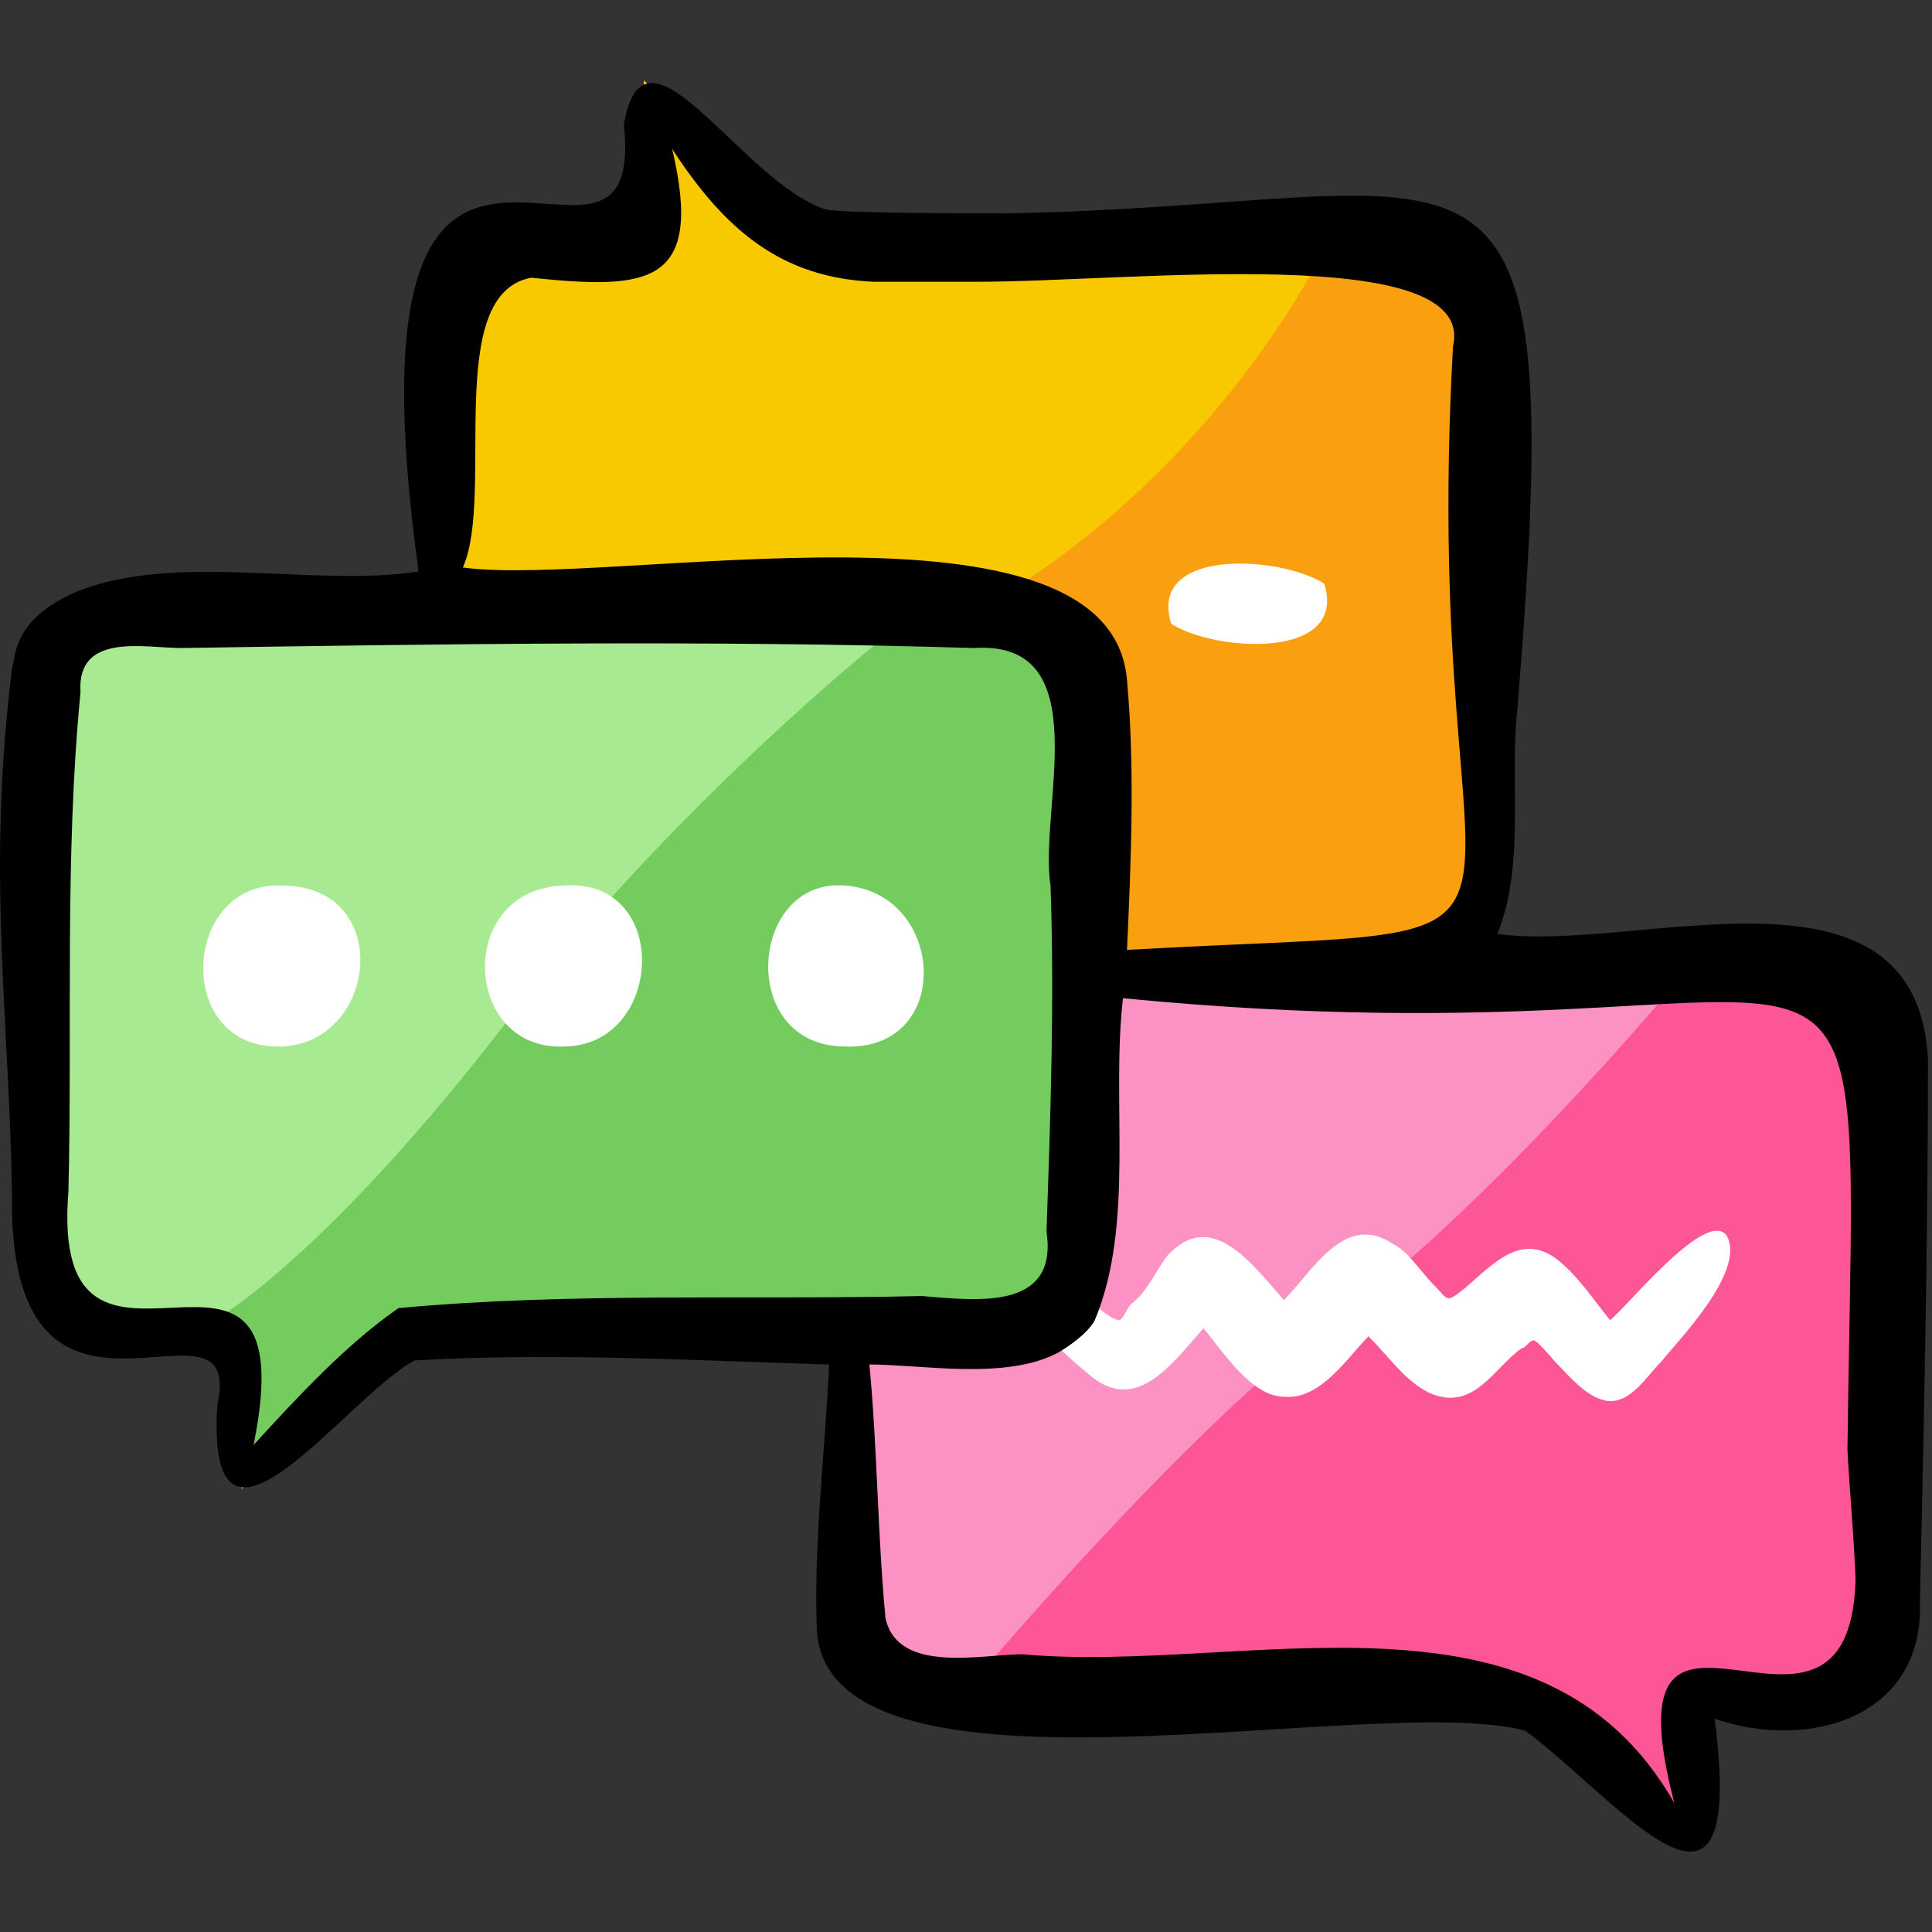 <svg id="_x30_1_Chat_balloons" enable-background="new 0 0 48 48" height="512" viewBox="0 0 48 48" width="512" xmlns="http://www.w3.org/2000/svg"><rect x="0" y="0" width="48" height="48" fill="#333333" stroke="none"/><path d="m35 24h-22c-1.1 0-2-.9-2-2v-14c0-1.1.9-2 2-2h3v-4l4 4h15c1.1 0 2 .9 2 2v14c0 1.1-.9 2-2 2z" fill="#f99f10"/><path d="m20 6-4-4v4h-3c-1.1 0-2 .9-2 2v14c0 1.1.9 2 2 2h2s1.5-4.9 8.3-8.3 9.7-9.7 9.7-9.7z" fill="#f9c900"/><path d="m23 24h22c1.1 0 2 .9 2 2v14c0 1.1-.9 2-2 2h-3v4l-4-4h-15c-1.1 0-2-.9-2-2v-14c0-1.1.9-2 2-2z" fill="#fc5696"/><path d="m23 24c-1.1 0-2 .9-2 2v14c0 1.1.9 2 2 2h1s5.6-6.7 9.4-9.4c3.8-2.8 8.6-8.6 8.6-8.6z" fill="#fc92c3"/><path d="m25 15h-22c-1.1 0-2 .9-2 2v14c0 1.1.9 2 2 2h3v4l4-4h15c1.1 0 2-.9 2-2v-14c0-1.1-.9-2-2-2z" fill="#74cc5e"/><path d="m3 15c-1.1 0-2 .9-2 2v14c0 1.1.9 2 2 2h2s2.7-1.3 7.5-7.5 10.5-10.5 10.5-10.5z" fill="#a8ea92"/><path d="m41.3 33.8c-.4.4-.8 1.1-1.4 1-.5-.1-.9-.6-1.2-.9-.1-.1-.5-.6-.6-.6s-.2.2-.3.2c-.7.5-1.2 1.6-2.3 1.1-.6-.3-1-.9-1.5-1.4-.5.5-1.2 1.6-2.1 1.5-.8 0-1.5-1.1-2-1.7-.8.9-1.7 2.2-2.9 1.1-.5-.4-1-.9-1.4-1.4.4-.2.8-.4 1-.8.3.3 1 .9 1.2.9.1 0 .2-.3.3-.4.4-.3.6-.8.9-1.2 1.1-1.2 2.1.2 2.9 1.1.7-.7 1.5-2.2 2.7-1.4.4.2.7.7 1 1 .4.4.3.5.8.1.7-.6 1.4-1.4 2.3-.7.5.4.9 1 1.3 1.5.4-.3 2.4-2.8 2.9-2.1.5.9-1.3 2.7-1.6 3.1zm-34.3-11.8c-2.5-.1-2.7 4.1 0 4 2.4-.1 2.8-4 0-4zm7 0c-2.7.1-2.5 4.1 0 4 2.5 0 2.7-4.2 0-4zm7 0c-2.4-.2-2.7 4 0 4 2.7.1 2.5-3.8 0-4zm8.1-6.5c-.6-1.9 2.7-1.7 3.8-1 .6 1.9-2.7 1.7-3.8 1z" fill="#fff"/><path d="m47.9 26.3c0 4.5-.1 9-.2 13.5.1 2.9-2.8 3.7-5.1 2.9.8 6.2-2.3 2.1-4.7.3-3.7-1-17.1 2.2-17.6-2.4-.1-2.2.2-4.5.3-6.7-3.4-.1-6.9-.3-10.3-.1-1.7.9-5.2 5.9-4.9 1.1.7-3.2-4.9 1.7-5.1-4.7 0-2.8-.3-5.8-.3-8.7 0-1.7.1-3.3.3-4.9.1-.3 0-1.2 1.6-1.9 2.5-1 5.9-.1 8.5-.5-2.1-15.2 5.7-5.5 5.1-11.1.5-3 2.9 1.4 5 2.1.4.1 3.4.1 4.5.1 12.1-.2 14-3.6 12.7 12.3-.2 1.8.2 3.9-.5 5.6 3.4.5 10.4-2.2 10.7 3.1zm-36.4-12.2c3.7.5 16.1-2.1 16.5 2.8.2 2.2.1 4.5 0 6.7 12.3-.7 7.2 1.1 8.1-15 .6-2.6-8-1.6-11.8-1.6-.6 0-2.2 0-2.6 0-2.3-.1-3.7-1.3-5-3.3.8 3.4-.6 3.5-3.5 3.2-2.2.4-.9 5.4-1.7 7.2zm11.4 18.1c1.3.1 3.4.4 3.1-1.6.1-2.9.2-5.7.1-8.6-.3-1.9 1.2-6.1-1.9-5.9-6.6-.2-13.2-.1-19.7 0-.9 0-2.6-.4-2.5 1.1-.4 4.1-.2 8.3-.3 12.4-.5 6.2 6-.6 4.6 6.3 1.1-1.2 2.3-2.5 3.6-3.4 4.3-.4 8.7-.2 13-.3zm3.4 1.4c-1.3.7-3.4.3-4.7.3.2 2.1.2 4.2.4 6.3.3 1.4 2.4.9 3.4.9 5.5.5 12.9-2.1 16.2 3.7-1.8-6.9 4.3-.1 4.5-5.5 0-.6-.2-3-.2-3.3.2-16.2 1.4-9.3-18-11.2-.3 2.6.3 5.6-.7 8-.1.2-.4.5-.9.8z"/></svg>